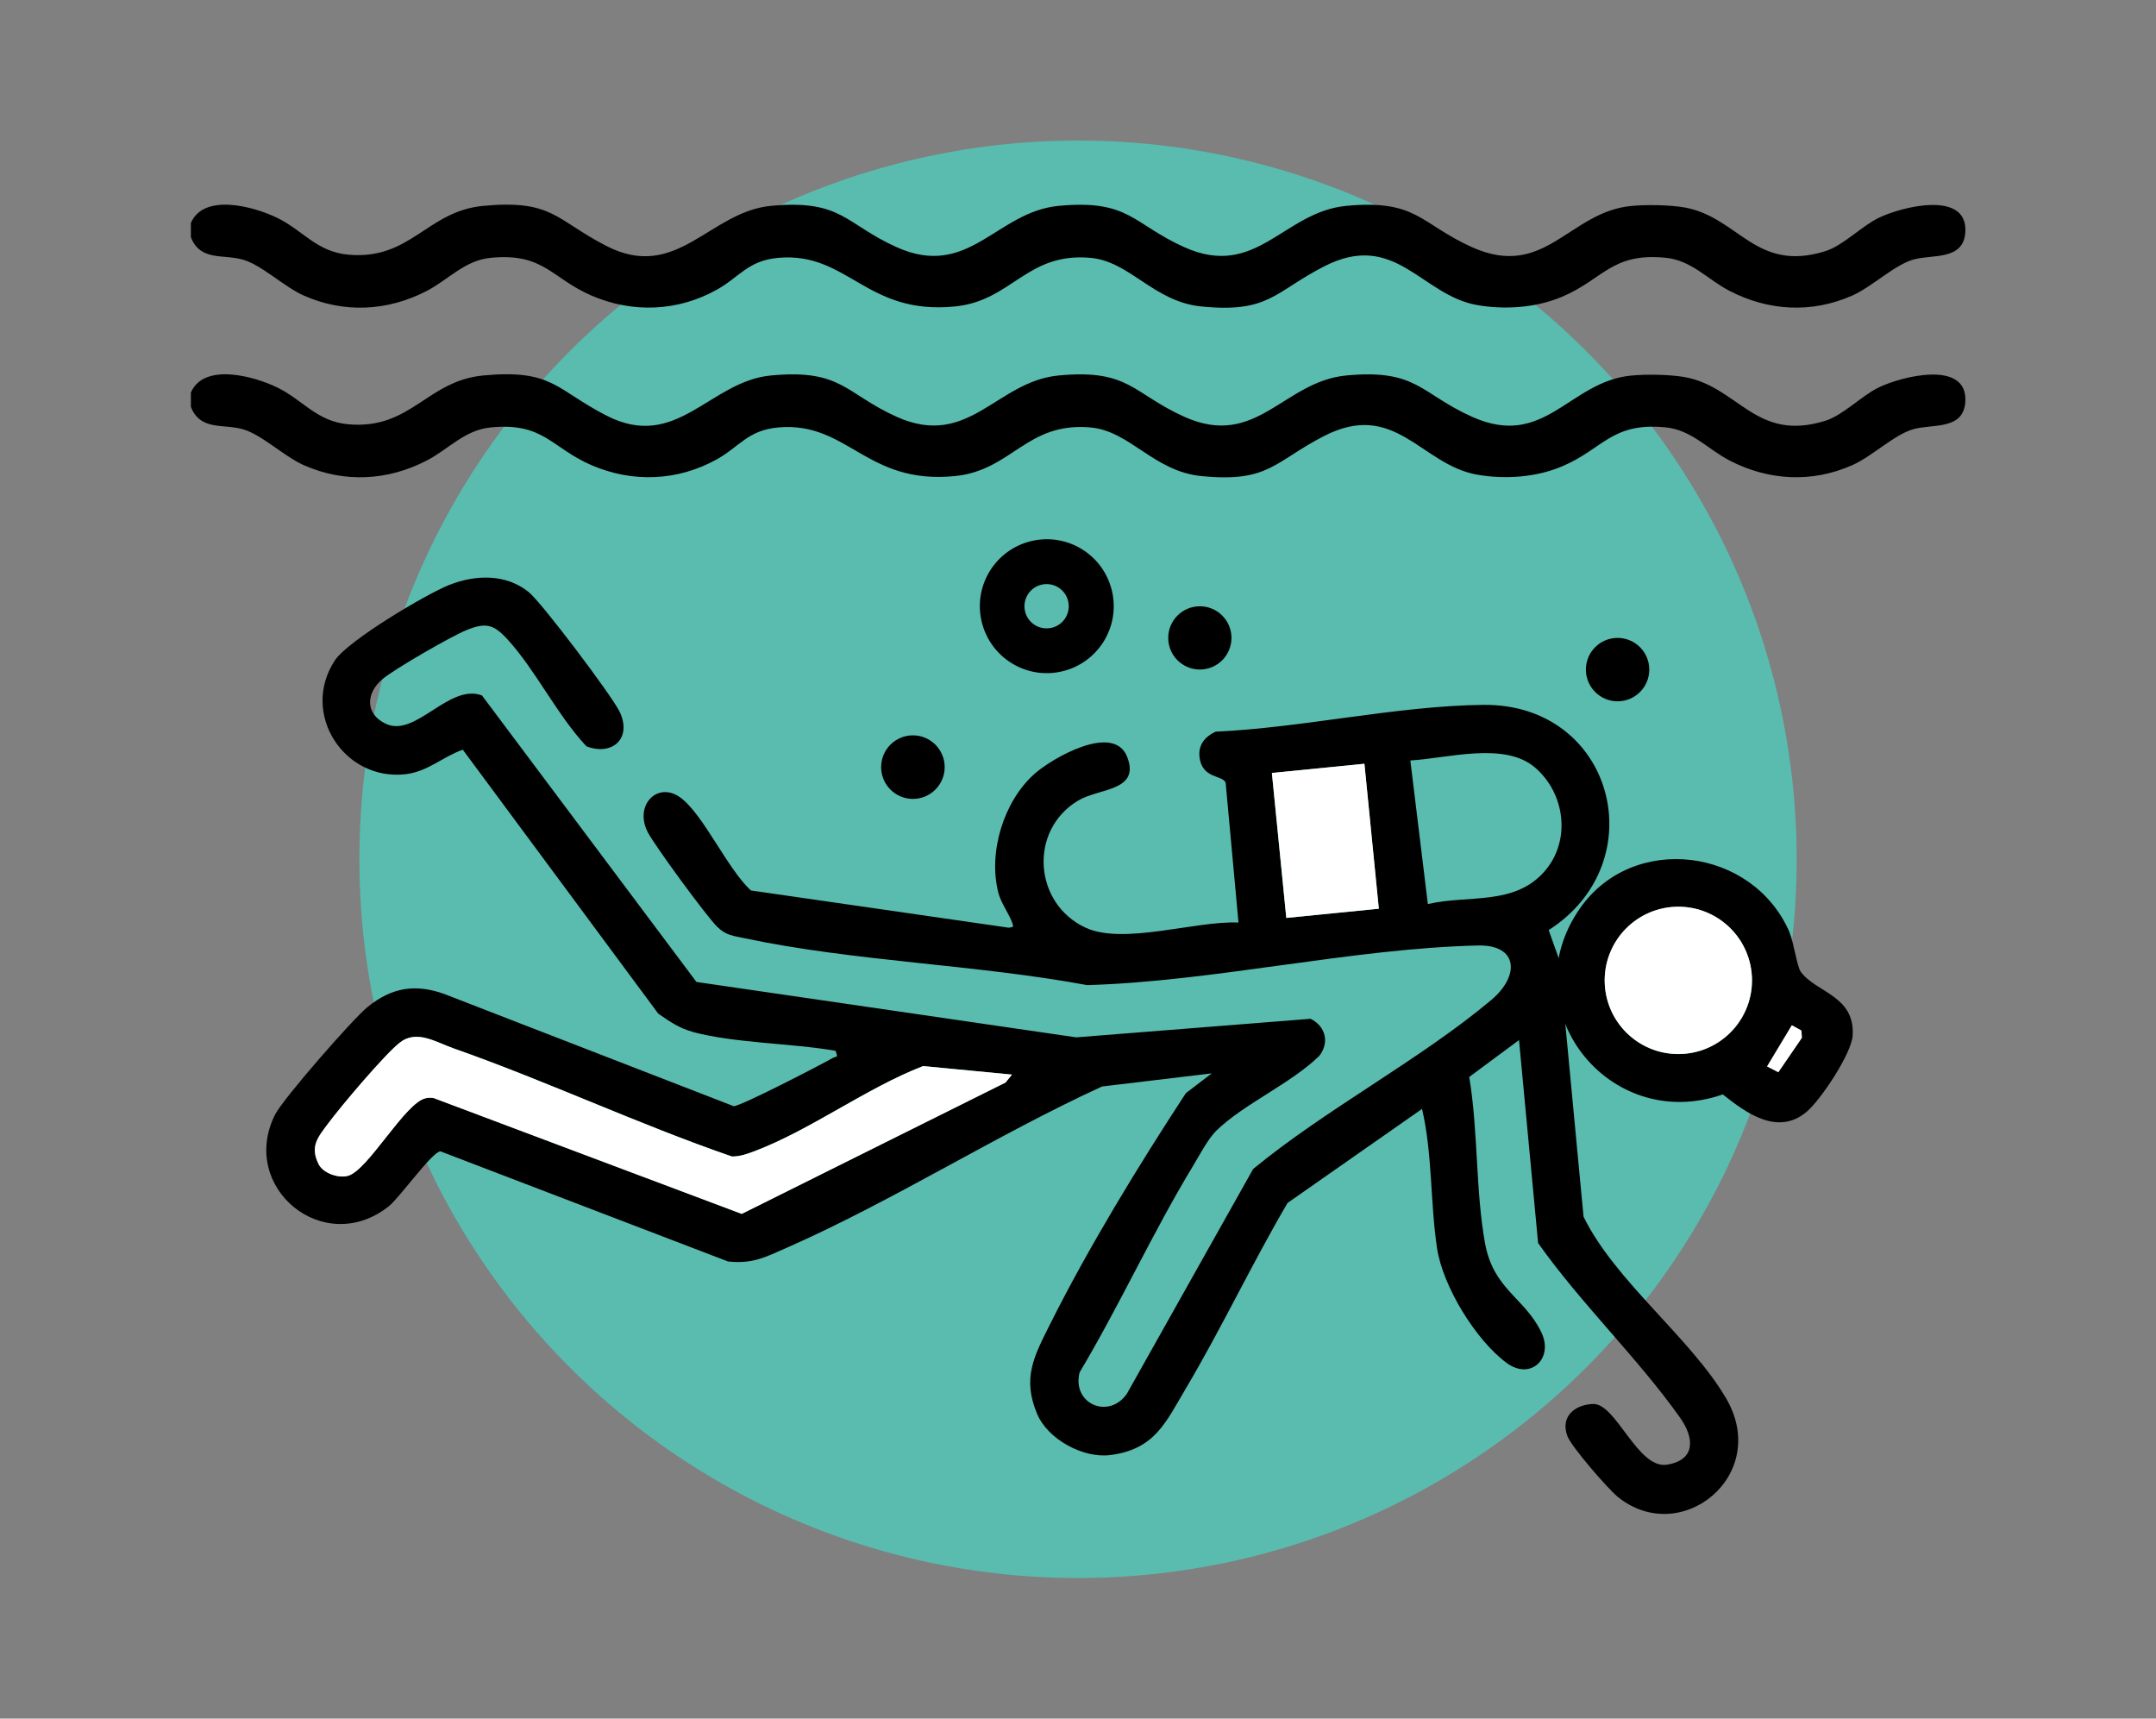 <?xml version="1.0" encoding="UTF-8"?>
<svg id="Layer_1" xmlns="http://www.w3.org/2000/svg" version="1.1" viewBox="0 0 285.67 227.68">
  <rect x="0" y="0" width="285.67" height="227.68" fill="#808080" stroke="none"/>
  <!-- Generator: Adobe Illustrator 29.3.1, SVG Export Plug-In . SVG Version: 2.1.0 Build 151)  -->
  <defs>
    <style>
      .st0 {
        fill: #59bcaf;
      }

      .st1 {
        fill: #fff;
      }
    </style>
  </defs>
  <circle class="st0" cx="142.84" cy="113.84" r="95.22"/>
  <g>
    <path d="M91.72,136.68c-1.75-.47-3.05-1.39-4.5-2.39l-25.9-34.97c-2.7.96-4.64,2.91-7.6,3.25-8.11.92-13.98-8.03-9.35-15.08,1.71-2.6,12.04-8.76,15.14-9.99,3.48-1.38,7.51-1.5,10.52.92,1.76,1.41,10.98,13.67,12.04,15.81,1.76,3.59-.95,5.96-4.37,4.64-3.84-4.08-6.78-10.17-10.48-14.19-1.84-2-2.88-2.23-5.42-1.2-2.03.83-9.49,5.12-11.12,6.49-2.21,1.85-2.33,4.64.47,5.93,3.94,1.82,8.35-5.39,12.71-3.77l28.42,37.96,50.32,7.34,31.05-2.46c1.98.97,2.55,3.14,1.15,4.92-3.74,3.66-10.01,6.37-13.61,9.88-1.15,1.12-2.27,3.31-3.14,4.74-5.31,8.75-9.73,18.48-15,27.3-1.06,4.18,3.88,6.3,6.27,2.82l16.72-29.76c9.7-7.98,22.02-14.4,31.53-22.37,3.85-3.22,3.59-7.37-1.75-7.24-16.71.39-34.87,4.75-51.77,5.25-14.67-2.73-30.91-3.14-45.39-6.21-1.52-.32-2.47-.38-3.63-1.52-1.42-1.38-8.21-10.66-9.17-12.47-1.91-3.59,1.24-6.86,4.28-4.66s6.26,9.51,9.36,12.32l34.14,4.93c.69-.07.68-.09.45-.72-.48-1.29-1.47-2.55-1.82-3.95-1.35-5.31.71-12.07,4.79-15.7,2.32-2.07,10.56-6.86,12.31-2.21,1.7,4.53-3.74,4.06-6.55,5.76-6.56,3.96-5.84,13.65,1.02,16.82,5.05,2.33,14.62-.95,20.26-.68l-1.7-18.5c-.32-1.08-3.16-.46-3.47-3.49-.16-1.59.76-2.67,2.15-3.3,11.55-.52,23.98-3.42,35.44-3.55,17.33-.19,22.79,20.81,8.68,29.84l1.4,3.93,3.22,34.04c4.19,8.56,14.27,16.12,18.91,24.1,5.91,10.16-6.01,19.78-14.37,13.02-1.32-1.07-6.12-6.61-6.67-8.03-.97-2.52.86-4.18,3.38-4.28,3.06-.12,5.92,8.68,9.82,8.04s3.56-3.64,1.71-6.24c-5.65-7.96-13.14-15.11-18.8-23.12l-2.53-26.89-6.6,4.89c1.2,7.06.83,15.09,2.1,22.04,1.13,6.16,5.28,7.2,7.47,11.81,1.64,3.44-1.43,6.38-4.6,4.04-4.12-3.03-8.47-10.17-9.23-15.2-.91-6.05-.6-12.55-1.99-18.46l-17.82,12.46c-4.69,8-8.71,16.53-13.43,24.5-2.71,4.57-4.14,8.15-10.08,8.9-3.59.45-8.25-2.1-9.66-5.43-2.02-4.76-.41-7.68,1.66-11.82,5.13-10.26,11.81-21.19,18.04-30.7l3.43-2.62-14.54,1.74c-14,6.42-27.72,15.18-41.74,21.35-2.85,1.25-4.54,2.19-7.82,1.83l-38.1-14.59c-1.1.06-5.4,6.12-6.82,7.26-8.63,6.89-19.94-2.5-15.09-12.13,1.05-2.08,10.28-12.65,12.24-14.24,3.21-2.61,6.35-3.12,10.22-1.72l38.31,14.85c.94,0,11.44-5.43,13.09-6.37.56-.32.78.07.4-.97-5.9-1.02-13.34-.99-19.02-2.52ZM170.43,121.61l12.26-1.22-1.91-19.2-12.26,1.22,1.91,19.2ZM189.19,119.77c5.38-1.25,11.46.26,15.47-4.34,3.54-4.06,2.73-10.35-1.3-13.77s-11.5-1.21-16.49-.91l2.32,19.02ZM122.31,141.23c-7.49,2.9-14.86,8.43-22.24,11.24-1,.38-2,.75-3.09.74-12.45-4.29-24.46-9.96-36.87-14.32-2.4-.84-4.91-2.54-7.16-.75-2.04,1.62-7.75,8.38-9.46,10.68-1.39,1.86-2.44,3.04-1.28,5.39.6,1.22,2.65,1.92,3.93,1.55,2.65-.78,7.51-9.62,10.22-10.26.36-.09.73-.1,1.09-.04l40.83,15.35,34.95-17.4.86-1.05-11.78-1.13Z"/>
    <path d="M237.11,123.53c.54,1.25,1.01,4.54,1.47,5.18,2.02,2.81,7.21,3.15,6.9,8.48-.14,2.38-4.25,8.56-6.12,10.12-3.8,3.18-7.95.19-11.09-2.32-15.13,5.28-28.21-11.43-18.89-24.7,7.02-9.99,22.86-8.04,27.74,3.23ZM231.05,134.36c2.47-4.79.59-10.67-4.2-13.14s-10.67-.59-13.14,4.2-.59,10.67,4.2,13.14c4.79,2.47,10.67.59,13.14-4.2ZM235.63,142.05l3.12-4.56-.06-.96-1.27-.7-3.29,5.45,1.49.77Z"/>
    <path class="st1" d="M134.09,142.37l-11.78-1.13c-7.49,2.9-14.86,8.43-22.24,11.24-1,.38-2,.75-3.09.74-12.45-4.29-24.46-9.96-36.87-14.32-2.4-.84-4.91-2.54-7.16-.75-2.04,1.62-7.75,8.38-9.46,10.68-1.39,1.86-2.44,3.04-1.28,5.39.6,1.22,2.65,1.92,3.93,1.55,2.65-.78,7.51-9.62,10.22-10.26.36-.09.73-.1,1.09-.04l40.83,15.35,34.95-17.4.86-1.05Z"/>
    <rect class="st1" x="169.45" y="101.75" width="12.32" height="19.3" transform="translate(-10.16 17.92) rotate(-5.68)"/>
    <circle class="st1" cx="222.38" cy="129.88" r="9.76"/>
    <polygon class="st1" points="234.14 141.28 235.63 142.05 238.75 137.49 238.69 136.53 237.42 135.83 234.14 141.28"/>
    <path d="M136.66,71.68c4.77-1.13,9.54,1.82,10.67,6.59,1.13,4.77-1.82,9.54-6.59,10.67s-9.54-1.82-10.67-6.59c-1.13-4.77,1.82-9.54,6.59-10.67ZM139.35,83.17c1.58-.37,2.55-1.95,2.18-3.53s-1.95-2.55-3.53-2.18-2.55,1.95-2.18,3.53,1.95,2.55,3.53,2.18Z"/>
    <circle cx="120.96" cy="101.63" r="4.21"/>
    <circle cx="214.33" cy="88.71" r="4.2"/>
    <circle cx="158.98" cy="84.51" r="4.19"/>
    <path d="M25.27,29.59c1.67-4.04,8.31-2.27,11.5-.71,3.37,1.65,5.21,4.49,9.38,4.86,8.31.74,10.38-5.77,17.91-6.47,9.2-.85,9.55,1.86,16.3,5.32,9.32,4.79,13.67-4.57,21.82-5.32,9.38-.87,9.78,2.39,16.61,5.47,9.6,4.32,13.22-4.7,21.51-5.47,9.34-.87,9.75,2.38,16.61,5.47,9.58,4.32,13.15-4.7,21.51-5.47,9.34-.87,9.75,2.38,16.61,5.47,9.66,4.35,12.84-4.63,21.07-5.45,1.97-.2,5.19-.15,7.14.2,7.13,1.3,9.38,8.66,18.6,5.79,2.36-.73,4.78-3.29,7.07-4.41,3.08-1.5,11.77-3.68,11.5,1.82-.2,3.88-4.36,2.97-6.9,3.7s-5.43,3.59-8.09,4.77c-5.35,2.37-11.1,2.05-16.25-.62-2.88-1.49-5.03-4.05-8.46-4.39-7.15-.71-8.27,2.85-13.72,5.16-3.46,1.47-7.64,1.76-11.35,1.09-7.35-1.34-10.8-9.93-20.21-5.1-6.61,3.4-7.29,6.2-16.27,5.3-6.31-.63-9.43-5.98-14.68-6.44-8.46-.75-10.38,5.68-17.93,6.44-11.82,1.19-14.18-7.26-23.44-6.44-4.01.36-5.14,2.56-8.16,4.24-5.18,2.87-11.13,3.1-16.55.77-5.38-2.32-6.33-5.71-13.41-5.01-3.43.34-5.59,2.91-8.46,4.39-5.16,2.67-10.9,2.98-16.25.62-2.66-1.18-5.58-4.05-8.09-4.77-2.66-.76-5.63.24-6.9-2.97v-1.84Z"/>
    <path d="M25.27,52.06c1.67-4.04,8.31-2.27,11.5-.71,3.37,1.65,5.21,4.49,9.38,4.86,8.31.74,10.38-5.77,17.91-6.47,9.2-.85,9.55,1.86,16.3,5.32,9.32,4.79,13.67-4.57,21.82-5.32,9.38-.87,9.78,2.39,16.61,5.47,9.6,4.32,13.22-4.7,21.51-5.47,9.34-.87,9.75,2.38,16.61,5.47,9.58,4.32,13.15-4.7,21.51-5.47,9.34-.87,9.75,2.38,16.61,5.47,9.66,4.35,12.84-4.63,21.07-5.45,1.97-.2,5.19-.15,7.14.2,7.13,1.3,9.38,8.66,18.6,5.79,2.36-.73,4.78-3.29,7.07-4.41,3.08-1.5,11.77-3.68,11.5,1.82-.2,3.88-4.36,2.97-6.9,3.7s-5.43,3.59-8.09,4.77c-5.35,2.37-11.1,2.05-16.25-.62-2.88-1.49-5.03-4.05-8.46-4.39-7.15-.71-8.27,2.85-13.72,5.16-3.46,1.47-7.64,1.76-11.35,1.09-7.35-1.34-10.8-9.93-20.21-5.1-6.61,3.4-7.29,6.2-16.27,5.3-6.31-.63-9.43-5.98-14.68-6.44-8.46-.75-10.38,5.68-17.93,6.44-11.82,1.19-14.18-7.26-23.44-6.44-4.01.36-5.14,2.56-8.16,4.24-5.18,2.87-11.13,3.1-16.55.77-5.38-2.32-6.33-5.71-13.41-5.01-3.43.34-5.59,2.91-8.46,4.39-5.16,2.67-10.9,2.98-16.25.62-2.66-1.18-5.58-4.05-8.09-4.77-2.66-.76-5.63.24-6.9-2.97v-1.84Z"/>
  </g>
</svg>